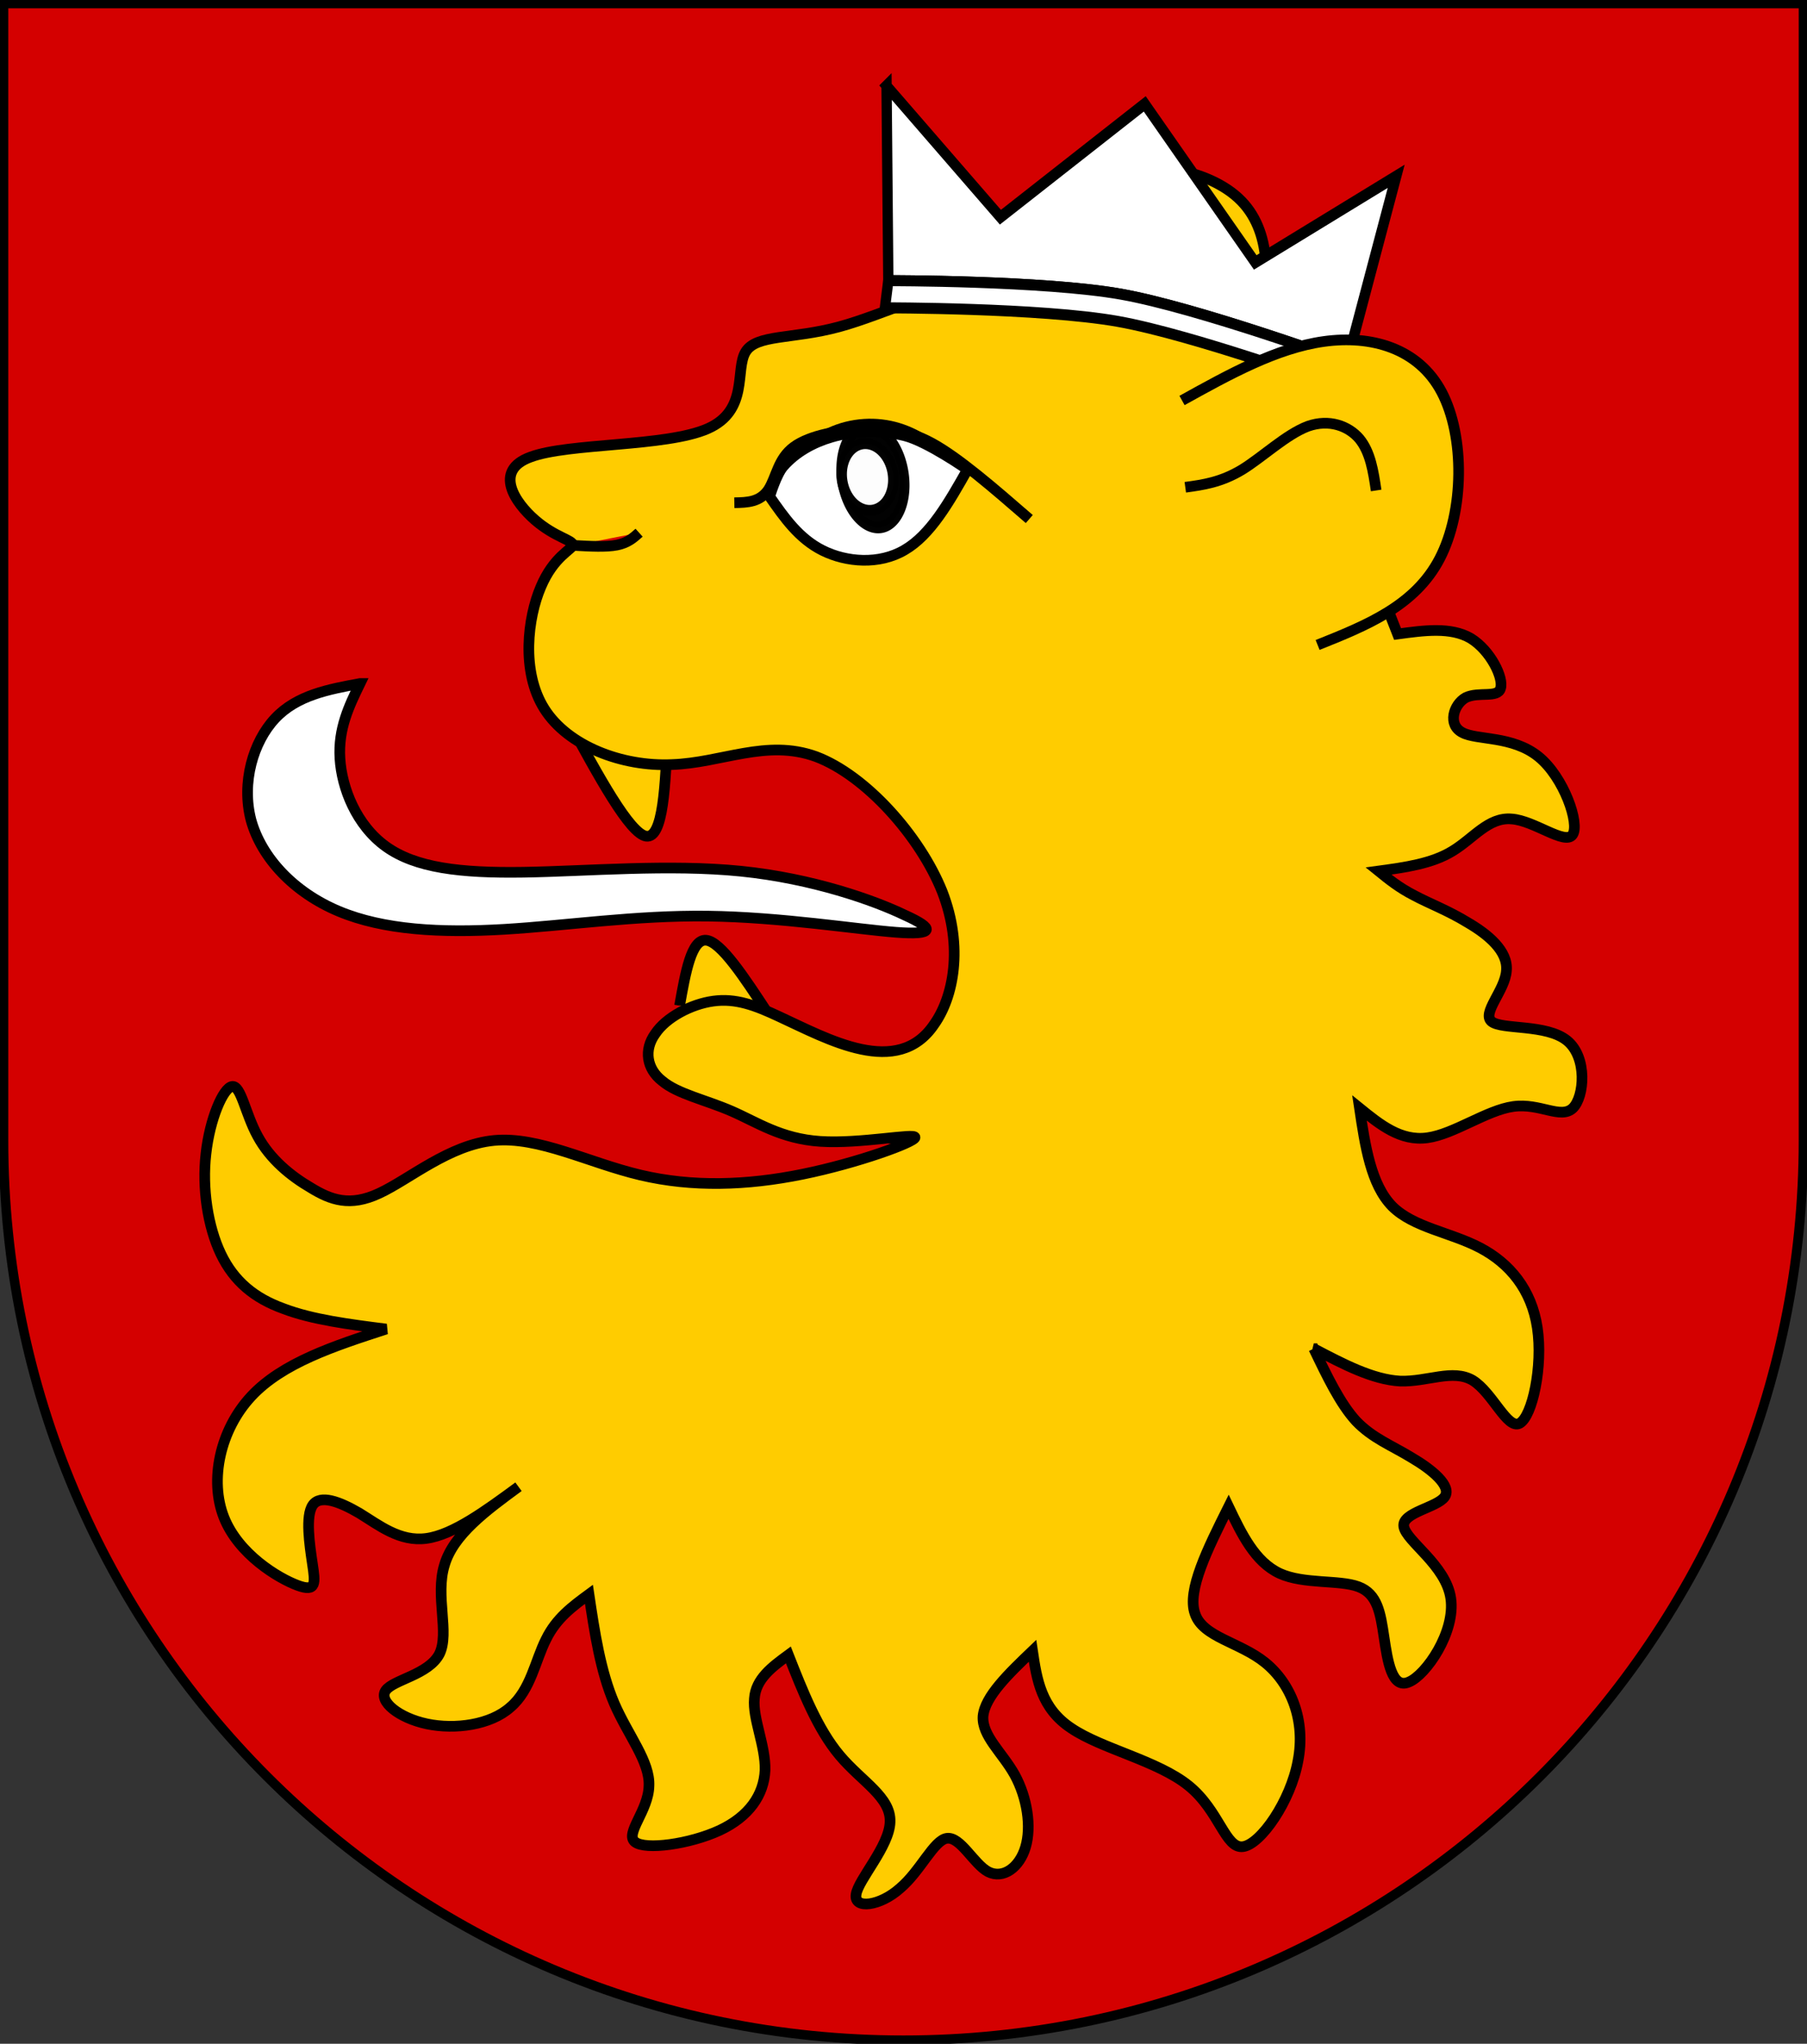 <?xml version="1.0" encoding="UTF-8" standalone="no"?>
<!-- Created with Inkscape (http://www.inkscape.org/) -->

<svg
   xmlns:dc="http://purl.org/dc/elements/1.1/"
   xmlns:cc="http://creativecommons.org/ns#"
   xmlns:rdf="http://www.w3.org/1999/02/22-rdf-syntax-ns#"
   xmlns:svg="http://www.w3.org/2000/svg"
   xmlns="http://www.w3.org/2000/svg"
   xmlns:xlink="http://www.w3.org/1999/xlink"
   xmlns:sodipodi="http://sodipodi.sourceforge.net/DTD/sodipodi-0.dtd"
   xmlns:inkscape="http://www.inkscape.org/namespaces/inkscape"
   width="763"
   height="863"
   id="svg2"
   version="1.1"
   inkscape:version="0.48.0 r9654"
   sodipodi:docname="Wappen_Dorf_Ewelsbeuge.svg">
  <rect width="100%" height="100%" fill="#333333" stroke="none"/>
  <defs
     id="defs4">
    <inkscape:perspective
       sodipodi:type="inkscape:persp3d"
       inkscape:vp_x="0 : 526.18109 : 1"
       inkscape:vp_y="0 : 1000 : 0"
       inkscape:vp_z="744.09448 : 526.18109 : 1"
       inkscape:persp3d-origin="372.04724 : 350.78739 : 1"
       id="perspective10" />
    <inkscape:perspective
       id="perspective2828"
       inkscape:persp3d-origin="0.5 : 0.33333333 : 1"
       inkscape:vp_z="1 : 0.5 : 1"
       inkscape:vp_y="0 : 1000 : 0"
       inkscape:vp_x="0 : 0.5 : 1"
       sodipodi:type="inkscape:persp3d" />
    <inkscape:perspective
       id="perspective2828-7"
       inkscape:persp3d-origin="0.5 : 0.33333333 : 1"
       inkscape:vp_z="1 : 0.5 : 1"
       inkscape:vp_y="0 : 1000 : 0"
       inkscape:vp_x="0 : 0.5 : 1"
       sodipodi:type="inkscape:persp3d" />
    <inkscape:perspective
       id="perspective3640"
       inkscape:persp3d-origin="0.5 : 0.33333333 : 1"
       inkscape:vp_z="1 : 0.5 : 1"
       inkscape:vp_y="0 : 1000 : 0"
       inkscape:vp_x="0 : 0.5 : 1"
       sodipodi:type="inkscape:persp3d" />
    <inkscape:perspective
       id="perspective3670"
       inkscape:persp3d-origin="0.5 : 0.33333333 : 1"
       inkscape:vp_z="1 : 0.5 : 1"
       inkscape:vp_y="0 : 1000 : 0"
       inkscape:vp_x="0 : 0.5 : 1"
       sodipodi:type="inkscape:persp3d" />
    <inkscape:perspective
       id="perspective3693"
       inkscape:persp3d-origin="0.5 : 0.33333333 : 1"
       inkscape:vp_z="1 : 0.5 : 1"
       inkscape:vp_y="0 : 1000 : 0"
       inkscape:vp_x="0 : 0.5 : 1"
       sodipodi:type="inkscape:persp3d" />
    <inkscape:perspective
       id="perspective3720"
       inkscape:persp3d-origin="0.5 : 0.33333333 : 1"
       inkscape:vp_z="1 : 0.5 : 1"
       inkscape:vp_y="0 : 1000 : 0"
       inkscape:vp_x="0 : 0.5 : 1"
       sodipodi:type="inkscape:persp3d" />
    <inkscape:perspective
       id="perspective3747"
       inkscape:persp3d-origin="0.5 : 0.33333333 : 1"
       inkscape:vp_z="1 : 0.5 : 1"
       inkscape:vp_y="0 : 1000 : 0"
       inkscape:vp_x="0 : 0.5 : 1"
       sodipodi:type="inkscape:persp3d" />
    <inkscape:perspective
       id="perspective3763"
       inkscape:persp3d-origin="0.5 : 0.33333333 : 1"
       inkscape:vp_z="1 : 0.5 : 1"
       inkscape:vp_y="0 : 1000 : 0"
       inkscape:vp_x="0 : 0.5 : 1"
       sodipodi:type="inkscape:persp3d" />
    <inkscape:perspective
       id="perspective3792"
       inkscape:persp3d-origin="0.5 : 0.33333333 : 1"
       inkscape:vp_z="1 : 0.5 : 1"
       inkscape:vp_y="0 : 1000 : 0"
       inkscape:vp_x="0 : 0.5 : 1"
       sodipodi:type="inkscape:persp3d" />
    <inkscape:perspective
       id="perspective3814"
       inkscape:persp3d-origin="0.5 : 0.33333333 : 1"
       inkscape:vp_z="1 : 0.5 : 1"
       inkscape:vp_y="0 : 1000 : 0"
       inkscape:vp_x="0 : 0.5 : 1"
       sodipodi:type="inkscape:persp3d" />
    <inkscape:perspective
       id="perspective3841"
       inkscape:persp3d-origin="0.5 : 0.33333333 : 1"
       inkscape:vp_z="1 : 0.5 : 1"
       inkscape:vp_y="0 : 1000 : 0"
       inkscape:vp_x="0 : 0.5 : 1"
       sodipodi:type="inkscape:persp3d" />
    <inkscape:perspective
       id="perspective3841-5"
       inkscape:persp3d-origin="0.5 : 0.33333333 : 1"
       inkscape:vp_z="1 : 0.5 : 1"
       inkscape:vp_y="0 : 1000 : 0"
       inkscape:vp_x="0 : 0.5 : 1"
       sodipodi:type="inkscape:persp3d" />
    <inkscape:perspective
       id="perspective3872"
       inkscape:persp3d-origin="0.5 : 0.33333333 : 1"
       inkscape:vp_z="1 : 0.5 : 1"
       inkscape:vp_y="0 : 1000 : 0"
       inkscape:vp_x="0 : 0.5 : 1"
       sodipodi:type="inkscape:persp3d" />
    <inkscape:perspective
       id="perspective3898"
       inkscape:persp3d-origin="0.5 : 0.33333333 : 1"
       inkscape:vp_z="1 : 0.5 : 1"
       inkscape:vp_y="0 : 1000 : 0"
       inkscape:vp_x="0 : 0.5 : 1"
       sodipodi:type="inkscape:persp3d" />
    <inkscape:perspective
       id="perspective3920"
       inkscape:persp3d-origin="0.5 : 0.33333333 : 1"
       inkscape:vp_z="1 : 0.5 : 1"
       inkscape:vp_y="0 : 1000 : 0"
       inkscape:vp_x="0 : 0.5 : 1"
       sodipodi:type="inkscape:persp3d" />
    <inkscape:perspective
       id="perspective2860"
       inkscape:persp3d-origin="0.5 : 0.33333333 : 1"
       inkscape:vp_z="1 : 0.5 : 1"
       inkscape:vp_y="0 : 1000 : 0"
       inkscape:vp_x="0 : 0.5 : 1"
       sodipodi:type="inkscape:persp3d" />
    <inkscape:perspective
       id="perspective3672"
       inkscape:persp3d-origin="0.5 : 0.33333333 : 1"
       inkscape:vp_z="1 : 0.5 : 1"
       inkscape:vp_y="0 : 1000 : 0"
       inkscape:vp_x="0 : 0.5 : 1"
       sodipodi:type="inkscape:persp3d" />
    <inkscape:perspective
       id="perspective3695"
       inkscape:persp3d-origin="0.5 : 0.33333333 : 1"
       inkscape:vp_z="1 : 0.5 : 1"
       inkscape:vp_y="0 : 1000 : 0"
       inkscape:vp_x="0 : 0.5 : 1"
       sodipodi:type="inkscape:persp3d" />
    <inkscape:perspective
       id="perspective3261"
       inkscape:persp3d-origin="0.5 : 0.33333333 : 1"
       inkscape:vp_z="1 : 0.5 : 1"
       inkscape:vp_y="0 : 1000 : 0"
       inkscape:vp_x="0 : 0.5 : 1"
       sodipodi:type="inkscape:persp3d" />
    <inkscape:perspective
       id="perspective2828-1"
       inkscape:persp3d-origin="0.5 : 0.33333333 : 1"
       inkscape:vp_z="1 : 0.5 : 1"
       inkscape:vp_y="0 : 1000 : 0"
       inkscape:vp_x="0 : 0.5 : 1"
       sodipodi:type="inkscape:persp3d" />
    <inkscape:perspective
       id="perspective3652"
       inkscape:persp3d-origin="0.5 : 0.33333333 : 1"
       inkscape:vp_z="1 : 0.5 : 1"
       inkscape:vp_y="0 : 1000 : 0"
       inkscape:vp_x="0 : 0.5 : 1"
       sodipodi:type="inkscape:persp3d" />
    <inkscape:perspective
       id="perspective3652-2"
       inkscape:persp3d-origin="0.5 : 0.33333333 : 1"
       inkscape:vp_z="1 : 0.5 : 1"
       inkscape:vp_y="0 : 1000 : 0"
       inkscape:vp_x="0 : 0.5 : 1"
       sodipodi:type="inkscape:persp3d" />
    <inkscape:perspective
       id="perspective3652-5"
       inkscape:persp3d-origin="0.5 : 0.33333333 : 1"
       inkscape:vp_z="1 : 0.5 : 1"
       inkscape:vp_y="0 : 1000 : 0"
       inkscape:vp_x="0 : 0.5 : 1"
       sodipodi:type="inkscape:persp3d" />
    <inkscape:perspective
       id="perspective3727"
       inkscape:persp3d-origin="0.5 : 0.33333333 : 1"
       inkscape:vp_z="1 : 0.5 : 1"
       inkscape:vp_y="0 : 1000 : 0"
       inkscape:vp_x="0 : 0.5 : 1"
       sodipodi:type="inkscape:persp3d" />
    <inkscape:perspective
       id="perspective3843"
       inkscape:persp3d-origin="0.5 : 0.33333333 : 1"
       inkscape:vp_z="1 : 0.5 : 1"
       inkscape:vp_y="0 : 1000 : 0"
       inkscape:vp_x="0 : 0.5 : 1"
       sodipodi:type="inkscape:persp3d" />
    <inkscape:perspective
       id="perspective3970"
       inkscape:persp3d-origin="0.5 : 0.33333333 : 1"
       inkscape:vp_z="1 : 0.5 : 1"
       inkscape:vp_y="0 : 1000 : 0"
       inkscape:vp_x="0 : 0.5 : 1"
       sodipodi:type="inkscape:persp3d" />
    <inkscape:perspective
       id="perspective4007"
       inkscape:persp3d-origin="0.5 : 0.33333333 : 1"
       inkscape:vp_z="1 : 0.5 : 1"
       inkscape:vp_y="0 : 1000 : 0"
       inkscape:vp_x="0 : 0.5 : 1"
       sodipodi:type="inkscape:persp3d" />
    <inkscape:perspective
       id="perspective4062"
       inkscape:persp3d-origin="0.5 : 0.33333333 : 1"
       inkscape:vp_z="1 : 0.5 : 1"
       inkscape:vp_y="0 : 1000 : 0"
       inkscape:vp_x="0 : 0.5 : 1"
       sodipodi:type="inkscape:persp3d" />
    <inkscape:perspective
       id="perspective4153"
       inkscape:persp3d-origin="0.5 : 0.33333333 : 1"
       inkscape:vp_z="1 : 0.5 : 1"
       inkscape:vp_y="0 : 1000 : 0"
       inkscape:vp_x="0 : 0.5 : 1"
       sodipodi:type="inkscape:persp3d" />
    <inkscape:perspective
       id="perspective4316"
       inkscape:persp3d-origin="0.5 : 0.33333333 : 1"
       inkscape:vp_z="1 : 0.5 : 1"
       inkscape:vp_y="0 : 1000 : 0"
       inkscape:vp_x="0 : 0.5 : 1"
       sodipodi:type="inkscape:persp3d" />
    <inkscape:perspective
       id="perspective4316-9"
       inkscape:persp3d-origin="0.5 : 0.33333333 : 1"
       inkscape:vp_z="1 : 0.5 : 1"
       inkscape:vp_y="0 : 1000 : 0"
       inkscape:vp_x="0 : 0.5 : 1"
       sodipodi:type="inkscape:persp3d" />
    <inkscape:perspective
       id="perspective2898"
       inkscape:persp3d-origin="0.5 : 0.33333333 : 1"
       inkscape:vp_z="1 : 0.5 : 1"
       inkscape:vp_y="0 : 1000 : 0"
       inkscape:vp_x="0 : 0.5 : 1"
       sodipodi:type="inkscape:persp3d" />
    <inkscape:perspective
       id="perspective3337"
       inkscape:persp3d-origin="0.5 : 0.33333333 : 1"
       inkscape:vp_z="1 : 0.5 : 1"
       inkscape:vp_y="0 : 1000 : 0"
       inkscape:vp_x="0 : 0.5 : 1"
       sodipodi:type="inkscape:persp3d" />
    <inkscape:perspective
       id="perspective3373"
       inkscape:persp3d-origin="0.5 : 0.33333333 : 1"
       inkscape:vp_z="1 : 0.5 : 1"
       inkscape:vp_y="0 : 1000 : 0"
       inkscape:vp_x="0 : 0.5 : 1"
       sodipodi:type="inkscape:persp3d" />
    <inkscape:perspective
       id="perspective2996"
       inkscape:persp3d-origin="0.5 : 0.33333333 : 1"
       inkscape:vp_z="1 : 0.5 : 1"
       inkscape:vp_y="0 : 1000 : 0"
       inkscape:vp_x="0 : 0.5 : 1"
       sodipodi:type="inkscape:persp3d" />
    <inkscape:perspective
       id="perspective3149"
       inkscape:persp3d-origin="0.5 : 0.33333333 : 1"
       inkscape:vp_z="1 : 0.5 : 1"
       inkscape:vp_y="0 : 1000 : 0"
       inkscape:vp_x="0 : 0.5 : 1"
       sodipodi:type="inkscape:persp3d" />
    <inkscape:perspective
       id="perspective3758"
       inkscape:persp3d-origin="0.5 : 0.33333333 : 1"
       inkscape:vp_z="1 : 0.5 : 1"
       inkscape:vp_y="0 : 1000 : 0"
       inkscape:vp_x="0 : 0.5 : 1"
       sodipodi:type="inkscape:persp3d" />
    <inkscape:perspective
       id="perspective3742"
       inkscape:persp3d-origin="0.5 : 0.33333333 : 1"
       inkscape:vp_z="1 : 0.5 : 1"
       inkscape:vp_y="0 : 1000 : 0"
       inkscape:vp_x="0 : 0.5 : 1"
       sodipodi:type="inkscape:persp3d" />
    <inkscape:perspective
       id="perspective3773"
       inkscape:persp3d-origin="0.5 : 0.33333333 : 1"
       inkscape:vp_z="1 : 0.5 : 1"
       inkscape:vp_y="0 : 1000 : 0"
       inkscape:vp_x="0 : 0.5 : 1"
       sodipodi:type="inkscape:persp3d" />
    <inkscape:perspective
       id="perspective3884"
       inkscape:persp3d-origin="0.5 : 0.33333333 : 1"
       inkscape:vp_z="1 : 0.5 : 1"
       inkscape:vp_y="0 : 1000 : 0"
       inkscape:vp_x="0 : 0.5 : 1"
       sodipodi:type="inkscape:persp3d" />
    <inkscape:perspective
       id="perspective3020"
       inkscape:persp3d-origin="0.5 : 0.33333333 : 1"
       inkscape:vp_z="1 : 0.5 : 1"
       inkscape:vp_y="0 : 1000 : 0"
       inkscape:vp_x="0 : 0.5 : 1"
       sodipodi:type="inkscape:persp3d" />
    <style
       id="style3209"
       type="text/css">
  .Rand1 { stroke: #202020; stroke-width:15; }
  .Rand2 { stroke: #202020; stroke-width:30; }
  .Rand6 { stroke: #202020; stroke-width:90; }
  .Schwarz { fill: #000000; }
  .Grün { fill: #00b200; }
  .Rot { fill: #ff0000; }
  .Gold { fill: #ffef00; }
  .Silber { fill: #ffffff; }
  </style>
    <clipPath
       id="clippath">
      <path
         id="path3207"
         d="M360,4140 A3240,3240 0.0 0 0 6840,4140 L6840,270 L360,270 L360,4140 Z" />
    </clipPath>
    <inkscape:perspective
       id="perspective3260"
       inkscape:persp3d-origin="219 : 160 : 1"
       inkscape:vp_z="438 : 240 : 1"
       inkscape:vp_y="0 : 1000 : 0"
       inkscape:vp_x="0 : 240 : 1"
       sodipodi:type="inkscape:persp3d" />
    <linearGradient
       id="linearGradient2893">
      <stop
         id="stop2895"
         offset="0"
         style="stop-color:white;stop-opacity:0.314;" />
      <stop
         style="stop-color:white;stop-opacity:0.251;"
         offset="0.19"
         id="stop2897" />
      <stop
         id="stop2901"
         offset="0.6"
         style="stop-color:#6b6b6b;stop-opacity:0.125;" />
      <stop
         id="stop2899"
         offset="1"
         style="stop-color:black;stop-opacity:0.125;" />
    </linearGradient>
    <inkscape:perspective
       id="perspective3701"
       inkscape:persp3d-origin="300 : 220 : 1"
       inkscape:vp_z="600 : 330 : 1"
       inkscape:vp_y="0 : 1000 : 0"
       inkscape:vp_x="0 : 330 : 1"
       sodipodi:type="inkscape:persp3d" />
    <radialGradient
       r="300"
       fy="218.901"
       fx="225.524"
       cy="218.901"
       cx="225.524"
       gradientTransform="matrix(0,1.386,-1.323,-5.741131e-8,-158.082,-109.541)"
       gradientUnits="userSpaceOnUse"
       id="radialGradient2871"
       xlink:href="#linearGradient2955"
       inkscape:collect="always" />
    <radialGradient
       r="300"
       fy="218.901"
       fx="225.524"
       cy="218.901"
       cx="225.524"
       gradientTransform="matrix(0,1.749,-1.593,-1.049767e-7,551.788,-191.29)"
       gradientUnits="userSpaceOnUse"
       id="radialGradient2865"
       xlink:href="#linearGradient2955"
       inkscape:collect="always" />
    <radialGradient
       r="300"
       fy="218.901"
       fx="225.524"
       cy="218.901"
       cx="225.524"
       gradientTransform="matrix(-4.167939e-4,2.183,-1.884,-3.599562e-4,615.597,-289.121)"
       gradientUnits="userSpaceOnUse"
       id="radialGradient1911"
       xlink:href="#linearGradient2955"
       inkscape:collect="always" />
    <clipPath
       id="clip">
      <path
         id="path10"
         d="M 0,-200 L 0,600 L 300,600 L 300,-200 L 0,-200 z " />
    </clipPath>
    <polygon
       points="0,-1 0.588,0.809 -0.951,-0.309 0.951,-0.309 -0.588,0.809 0,-1 "
       transform="scale(53,53)"
       id="star" />
    <radialGradient
       gradientUnits="userSpaceOnUse"
       gradientTransform="matrix(-4.167939e-4,2.183,-1.884,-3.599562e-4,615.597,-289.121)"
       r="300"
       fy="218.901"
       fx="225.524"
       cy="218.901"
       cx="225.524"
       id="radialGradient2961"
       xlink:href="#linearGradient2955"
       inkscape:collect="always" />
    <linearGradient
       id="linearGradient2955">
      <stop
         style="stop-color:#fd0000;stop-opacity:1;"
         offset="0"
         id="stop2867" />
      <stop
         id="stop2873"
         offset="0.5"
         style="stop-color:#e77275;stop-opacity:0.659;" />
      <stop
         id="stop2959"
         offset="1"
         style="stop-color:black;stop-opacity:0.323;" />
    </linearGradient>
    <linearGradient
       id="linearGradient2885">
      <stop
         style="stop-color:white;stop-opacity:1;"
         offset="0"
         id="stop2887" />
      <stop
         id="stop2891"
         offset="0.229"
         style="stop-color:white;stop-opacity:1;" />
      <stop
         style="stop-color:black;stop-opacity:1;"
         offset="1"
         id="stop2889" />
    </linearGradient>
    <linearGradient
       id="linearGradient2893-4">
      <stop
         id="stop2895-8"
         offset="0"
         style="stop-color:white;stop-opacity:0.314;" />
      <stop
         style="stop-color:white;stop-opacity:0.251;"
         offset="0.19"
         id="stop2897-8" />
      <stop
         id="stop2901-2"
         offset="0.6"
         style="stop-color:#6b6b6b;stop-opacity:0.125;" />
      <stop
         id="stop2899-4"
         offset="1"
         style="stop-color:black;stop-opacity:0.125;" />
    </linearGradient>
    <inkscape:perspective
       id="perspective6534"
       inkscape:persp3d-origin="300 : 220 : 1"
       inkscape:vp_z="600 : 330 : 1"
       inkscape:vp_y="0 : 1000 : 0"
       inkscape:vp_x="0 : 330 : 1"
       sodipodi:type="inkscape:persp3d" />
    <inkscape:perspective
       id="perspective6684"
       inkscape:persp3d-origin="0.5 : 0.33333333 : 1"
       inkscape:vp_z="1 : 0.5 : 1"
       inkscape:vp_y="0 : 1000 : 0"
       inkscape:vp_x="0 : 0.5 : 1"
       sodipodi:type="inkscape:persp3d" />
    <inkscape:perspective
       id="perspective6684-7"
       inkscape:persp3d-origin="0.5 : 0.33333333 : 1"
       inkscape:vp_z="1 : 0.5 : 1"
       inkscape:vp_y="0 : 1000 : 0"
       inkscape:vp_x="0 : 0.5 : 1"
       sodipodi:type="inkscape:persp3d" />
  </defs>
  <sodipodi:namedview
     id="base"
     pagecolor="#ffffff"
     bordercolor="#666666"
     borderopacity="1.0"
     inkscape:pageopacity="0.0"
     inkscape:pageshadow="2"
     inkscape:zoom="0.35355339"
     inkscape:cx="282.2179"
     inkscape:cy="613.07492"
     inkscape:document-units="px"
     inkscape:current-layer="layer1"
     showgrid="true"
     inkscape:window-width="1366"
     inkscape:window-height="706"
     inkscape:window-x="-8"
     inkscape:window-y="-8"
     inkscape:window-maximized="1"
     inkscape:snap-grids="true">
    <inkscape:grid
       type="xygrid"
       id="grid2816"
       empspacing="5"
       visible="true"
       enabled="true"
       snapvisiblegridlinesonly="true" />
  </sodipodi:namedview>
  <g
     inkscape:label="Ebene 1"
     inkscape:groupmode="layer"
     id="layer1"
     transform="translate(-1.644,-192.036)">
    <path
       style="fill:#d40000;fill-opacity:1;stroke:#000000;stroke-width:4;stroke-miterlimit:4;stroke-opacity:1;stroke-dasharray:none"
       d="m 3.144,193.536 0,480 c 0,209.868 170.132,380 380,380 209.868,0 380,-170.132 380,-380 l 0,-480 -760,0 z"
       id="path2850" />
    <path
       d="m 510.124,360.688 c 8.313,-7.002 16.624,-14.005 21.95,-29.624 5.326,-15.621 7.666,-39.86 -6.294,-54.171 -13.958,-14.311 -44.214,-18.694 -60.512,-8.767 -16.296,9.927 -18.636,34.166 -20.974,58.404"
       class="Gold Rand2"
       id="löwe2-1"
       style="fill:#ffcc00;fill-opacity:1;stroke:#000000;stroke-width:4.5;stroke-miterlimit:4;stroke-opacity:1;stroke-dasharray:none"
       inkscape:connector-curvature="0" />
    <path
       d="m 241.081,495.369 c 13.252,24.396 26.502,48.794 33.454,49.768 7.201,0.939 8.099,-21.546 8.999,-44.029"
       class="Silber Rand1"
       id="zahn-1"
       style="fill:#ffcc00;fill-opacity:1;stroke:#000000;stroke-width:4.5;stroke-miterlimit:4;stroke-opacity:1;stroke-dasharray:none"
       inkscape:connector-curvature="0" />
    <path
       d="m 153.653,480.662 0,0 c -4.62,9.52 -9.238,19.043 -8.468,31.629 0.773,12.588 6.936,28.24 19.417,37.208 12.48,8.971 31.281,11.254 58.056,10.846 26.777,-0.411 61.531,-3.516 91.892,-0.431 30.359,3.088 56.328,12.363 69.067,18.503 12.949,5.836 12.672,8.529 -3.678,7.286 -16.347,-1.247 -48.765,-6.434 -79.403,-6.826 -30.64,-0.388 -59.499,4.016 -86.06,5.588 -26.561,1.572 -50.824,0.311 -69.786,-7.636 -18.964,-7.943 -32.63,-22.569 -37.042,-38.461 -4.162,-15.926 0.929,-33.118 10.138,-42.947 9.211,-9.827 22.537,-12.293 35.866,-14.757 z"
       class="Rot Rand1"
       id="zunge-1"
       style="fill:#ffffff;fill-opacity:1;stroke:#000000;stroke-width:4.5;stroke-miterlimit:4;stroke-opacity:1;stroke-dasharray:none"
       inkscape:connector-curvature="0" />
    <g
       style="fill:#008000;stroke:#000000;stroke-width:2.989;stroke-miterlimit:4;stroke-opacity:1;stroke-dasharray:none"
       id="layer7"
       transform="matrix(0.967,-0.029,0.027,1.04,126.859,303.096)" />
    <path
       d="m 376.485,672.591 c 11.305,1.662 22.613,3.32 34.356,1.073 11.703,-2.517 23.846,-8.945 32.293,-17.889 8.697,-8.979 13.704,-20.479 15.084,-34.596 1.382,-14.12 -0.859,-30.858 -3.101,-47.597"
       class="Gold Rand2"
       id="löwe6-1"
       style="fill:#d40000;stroke:#000000;stroke-width:4.5;stroke-miterlimit:4;stroke-opacity:1;stroke-dasharray:none"
       inkscape:connector-curvature="0" />
    <path
       d="m 288.602,616.708 c 2.492,-14.087 4.984,-28.174 11.187,-27.648 6.203,0.526 16.117,15.665 26.031,30.804"
       class="Silber Rand1"
       id="zahn-2"
       style="fill:#ffcc00;fill-opacity:1;stroke:#000000;stroke-width:4.5;stroke-miterlimit:4;stroke-opacity:1;stroke-dasharray:none"
       inkscape:connector-curvature="0" />
    <path
       d="m 556.392,761.523 c 12.46,6.543 24.919,13.086 36.495,13.702 11.535,0.346 22.186,-5.235 30.573,-0.334 8.427,5.17 14.59,20.823 19.81,18.184 5.431,-2.942 9.919,-24.176 7.507,-40.341 -2.411,-16.166 -11.723,-27.263 -24.182,-33.807 -12.46,-6.543 -28.068,-8.532 -37.058,-17.474 -9.03,-9.212 -11.441,-25.377 -13.853,-41.543 8.708,7.056 17.417,14.113 28.671,12.573 11.254,-1.54 25.054,-11.675 36.308,-13.215 11.254,-1.54 19.962,5.517 25.112,0.688 4.899,-4.794 6.239,-21.473 -2.469,-28.529 -8.708,-7.056 -27.465,-4.49 -31.819,-8.018 -4.354,-3.528 5.694,-13.151 6.239,-21.473 0.795,-8.357 -7.913,-15.413 -16.3,-20.314 -8.427,-5.17 -16.533,-8.185 -22.637,-11.474 -6.355,-3.254 -10.709,-6.783 -15.063,-10.311 11.254,-1.54 22.508,-3.079 31.158,-8.387 8.901,-5.342 15.197,-14.451 25.022,-13.596 9.535,0.62 22.597,11.205 25.746,6.65 3.148,-4.555 -3.617,-24.248 -14.358,-32.951 -11.031,-8.938 -26.036,-6.885 -32.141,-10.174 -6.355,-3.254 -3.809,-11.85 1.371,-14.759 5.471,-2.673 13.576,0.342 14.724,-3.939 1.398,-4.315 -4.162,-15.926 -12.589,-21.097 -8.387,-4.901 -19.641,-3.361 -30.895,-1.822 -12.091,-30.878 -24.185,-61.758 -37.18,-84.723 -12.995,-22.965 -26.893,-38.016 -48.894,-49.212 -21.791,-11.499 -51.681,-19.138 -78.769,-16.532 -27.088,2.606 -51.369,15.457 -71.079,20.765 -19.708,5.308 -34.842,3.073 -39.382,10.567 -4.537,7.494 1.518,24.717 -16.044,32.437 -17.562,7.717 -58.747,5.928 -74.772,11.97 -15.816,5.738 -6.478,19.306 1.974,26.626 8.45,7.323 16.01,8.394 15.861,10.523 -0.192,1.86 -8.092,4.772 -13.51,17.794 -5.455,12.752 -8.425,35.609 1.54,51.385 9.968,15.772 32.868,24.461 53.782,23.525 20.954,-0.667 39.921,-10.96 60.87,-3.379 20.992,7.85 43.969,33.574 53.338,57.036 9.119,23.496 4.631,44.729 -3.386,55.998 -7.726,11.504 -18.98,13.044 -30.837,10.542 -11.857,-2.502 -24.317,-9.045 -34.454,-13.706 -10.428,-4.897 -18.533,-7.912 -28.037,-6.611 -9.253,1.266 -19.904,6.847 -24.482,13.796 -4.868,6.714 -3.662,14.797 2.974,19.938 6.426,5.444 18.283,7.946 29.198,12.685 10.914,4.737 20.887,11.714 37.596,12.817 16.711,1.104 40.157,-3.66 39.945,-1.663 -0.212,2 -24.082,10.764 -47.53,15.531 -23.448,4.764 -46.47,5.533 -68.426,0.333 -21.956,-5.197 -42.848,-16.36 -61.765,-14.597 -18.92,1.764 -35.868,16.454 -48.52,22.309 -12.402,5.821 -20.507,2.806 -28.934,-2.365 -8.387,-4.901 -17.095,-11.957 -22.374,-21.682 -5.238,-9.456 -7.047,-21.58 -10.798,-21.067 -3.751,0.513 -9.445,13.664 -11.067,28.457 -1.661,14.523 0.75,30.689 6.31,42.3 5.56,11.611 14.268,18.667 26.407,23.055 12.178,4.657 27.787,6.646 43.395,8.634 -21.905,7.121 -43.81,14.241 -57.007,28.419 -13.197,14.177 -17.685,35.411 -11.522,51.063 6.163,15.652 22.977,25.724 31.082,28.739 8.106,3.015 7.503,-1.026 6.297,-9.109 -1.206,-8.083 -3.014,-20.207 0.134,-24.762 3.148,-4.555 11.254,-1.54 19.641,3.361 8.427,5.17 17.135,12.227 28.389,10.687 11.254,-1.54 25.054,-11.675 38.853,-21.811 -13.8,10.136 -27.599,20.271 -31.293,33.148 -3.943,12.911 2.219,28.564 -2.077,37.399 -4.546,8.87 -19.552,10.923 -22.7,15.477 -3.148,4.555 5.56,11.611 17.417,14.113 11.857,2.502 26.862,0.449 35.191,-7.014 8.619,-7.228 10.562,-19.865 15.108,-28.735 4.296,-8.836 11.196,-13.903 18.096,-18.971 2.411,16.166 4.823,32.331 10.704,46.098 5.841,13.497 15.152,24.595 14.639,34.837 -0.223,10.478 -10.272,20.1 -5.917,23.628 4.354,3.528 23.111,0.962 35.763,-4.893 12.402,-5.821 18.699,-14.93 19.172,-25.442 0.264,-10.208 -5.296,-21.819 -4.501,-30.176 0.545,-8.322 7.445,-13.39 14.345,-18.458 6.163,15.652 12.326,31.305 21.637,42.403 9.311,11.098 21.771,17.641 21.297,28.153 -0.264,10.208 -13.46,24.385 -14.327,30.552 -1.076,6.471 10.178,4.931 18.507,-2.532 8.619,-7.228 14.313,-20.378 19.815,-21.131 5.752,-0.787 11.312,10.824 17.417,14.113 6.355,3.254 13.255,-1.813 15.8,-10.409 2.546,-8.596 0.737,-20.72 -4.542,-30.445 -5.238,-9.456 -13.947,-16.512 -13.402,-24.834 0.795,-8.357 10.843,-17.979 20.892,-27.601 1.809,12.124 3.617,24.248 16.358,32.678 12.781,8.699 36.495,13.702 49.558,24.287 13.063,10.585 15.474,26.75 22.977,25.724 7.503,-1.026 20.097,-19.245 23.187,-36.163 3.341,-16.953 -2.822,-32.605 -13.853,-41.543 -10.74,-8.703 -26.349,-10.691 -29.626,-20.69 -3.488,-9.695 5.355,-27.4 14.197,-45.106 5.56,11.611 11.12,23.222 21.548,28.119 10.137,4.661 25.143,2.609 33.248,5.624 8.106,3.015 9.311,11.098 10.839,21.336 1.487,9.969 3.296,22.093 10.477,18.911 7.221,-2.912 19.815,-21.131 17.685,-35.411 -2.09,-14.01 -18.904,-24.082 -19.828,-30.278 -0.884,-5.927 14.121,-7.98 17.27,-12.535 3.148,-4.555 -5.56,-11.611 -13.947,-16.512 -8.427,-5.17 -16.533,-8.185 -23.49,-15.481 -6.708,-7.33 -12.268,-18.941 -17.828,-30.552 z"
       class="Gold Rand2"
       id="löwe6-2"
       style="fill:#ffcc00;fill-opacity:1;stroke:#000000;stroke-width:4.5;stroke-miterlimit:4;stroke-opacity:1;stroke-dasharray:none"
       inkscape:connector-curvature="0" />
    <path
       d="m 332.978,400.044 c 0.232,8.675 7.793,17.17 17.037,21.541 8.994,4.405 19.668,4.688 29.033,0.749 9.325,-4.209 17.341,-12.635 21.238,-19.585 3.897,-6.947 3.678,-12.416 -0.625,-17.875 -4.303,-5.46 -12.685,-10.911 -22.171,-12.913 -9.485,-2.001 -20.074,-0.553 -28.897,4.731 -8.824,5.287 -15.885,14.407 -15.615,23.352 z"
       class="Silber Rand2"
       id="auge-1"
       style="fill:#d40000;stroke:#000000;stroke-width:4.5;stroke-miterlimit:4;stroke-opacity:1;stroke-dasharray:none"
       inkscape:connector-curvature="0" />
    <path
       d="m 311.714,404.328 c 5.428,-0.102 10.859,-0.202 14.47,-5.644 3.361,-5.408 3.969,-12.968 10.672,-17.916 6.706,-4.95 19.508,-7.292 29.302,-7.21 9.796,0.079 17.517,-0.609 28.856,5.537 11.337,6.147 26.288,19.129 41.24,32.114"
       class="Rand2"
       id="llinie-1"
       style="fill:none;stroke:#000000;stroke-width:4.5;stroke-miterlimit:4;stroke-opacity:1;stroke-dasharray:none"
       inkscape:connector-curvature="0"
       sodipodi:nodetypes="cccccc" />
    <path
       d="m 244.226,422.358 c 6.69,0.369 13.38,0.735 17.924,-0.162 4.546,-0.897 6.945,-3.056 9.345,-5.218"
       class="Rand2"
       id="llinie-2"
       style="fill:#d40000;stroke:#000000;stroke-width:4.5;stroke-miterlimit:4;stroke-opacity:1;stroke-dasharray:none"
       inkscape:connector-curvature="0" />
    <path
       d="m 326.639,401.736 c 6.172,8.869 12.344,17.74 22.36,22.737 10.019,4.999 23.881,6.127 34.593,-0.196 10.962,-6.355 18.768,-20.163 26.577,-33.968 0,0 -17.027,-11.953 -26.655,-14.304 -10.103,-2.467 -20.992,-2.223 -30.837,0.648 -7.531,2.196 -14.966,6.237 -20.262,12.294 -3.011,3.444 -5.776,12.79 -5.776,12.79 z"
       class="Rand2"
       id="llinie-4"
       style="fill:#ffffff;stroke:#000000;stroke-width:4.5;stroke-miterlimit:4;stroke-opacity:1;stroke-dasharray:none"
       sodipodi:nodetypes="csccaaac"
       inkscape:connector-curvature="0" />
    <path
       sodipodi:type="arc"
       style="opacity:0.615;fill:#fcef3c;fill-opacity:0.991;fill-rule:evenodd;stroke:#000000;stroke-width:2.5;stroke-linecap:round;stroke-linejoin:round;stroke-miterlimit:4;stroke-opacity:1;stroke-dasharray:none;stroke-dashoffset:0"
       id="path13306"
       sodipodi:cx="-95.744682"
       sodipodi:cy="276.70212"
       sodipodi:rx="0"
       sodipodi:ry="4.7872343"
       sodipodi:start="1.357941"
       sodipodi:end="6.2831853"
       transform="translate(-27.926,297.069)" />
    <g
       transform="matrix(-1.034,0.896,-0.896,-1.034,614.759,1153.958)"
       id="g3189"
       style="fill:#fcef3c;fill-opacity:1;stroke:#000000;stroke-width:1.827;stroke-miterlimit:4;stroke-opacity:1;stroke-dasharray:none;display:inline" />
    <g
       id="layer4"
       inkscape:label="Meubles"
       transform="translate(-919.856,112.86)" />
    <path
       sodipodi:type="arc"
       style="opacity:0.99;fill:#000000;stroke:#000000;stroke-width:1.624;stroke-miterlimit:4;stroke-opacity:1;stroke-dasharray:none;stroke-dashoffset:0"
       id="path4772"
       sodipodi:cx="464.67017"
       sodipodi:cy="112.7092"
       sodipodi:rx="5.3772635"
       sodipodi:ry="6.8185296"
       d="m 470.047,112.709 a 5.377,6.819 0 1 1 -10.755,0 5.377,6.819 0 1 1 10.755,0 z"
       transform="matrix(2.427,-0.332,0.462,3.099,-809.58,198.48)" />
    <g
       id="g6711"
       transform="matrix(2.152,0.382,-0.286,2.296,-210.014,135.906)"
       style="fill:#ffffff;stroke:#000000;stroke-width:2.002;stroke-miterlimit:4;stroke-opacity:1;stroke-dasharray:none">
      <path
         sodipodi:nodetypes="ccacccccc"
         transform="translate(1.644,192.036)"
         id="path6707"
         d="m 270,-197 5,35 c 0,0 29.908,-5 45,-5 15.092,0 45,5 45,5 l 5,-35 -25,20 -25,-25 -25,25 -25,-20 z"
         style="fill:#ffffff;stroke:#000000;stroke-width:2.002;stroke-linecap:butt;stroke-linejoin:miter;stroke-miterlimit:4;stroke-opacity:1;stroke-dasharray:none"
         inkscape:connector-curvature="0" />
      <path
         sodipodi:nodetypes="caccacc"
         transform="translate(1.644,192.036)"
         id="path6709"
         d="m 275,-157 c 0,0 29.908,-5 45,-5 15.092,0 45,5 45,5 l 0,-5 c 0,0 -29.908,-5 -45,-5 -15.092,0 -45,5 -45,5 l 0,5 z"
         style="fill:#ffffff;stroke:#000000;stroke-width:2.002;stroke-linecap:butt;stroke-linejoin:miter;stroke-miterlimit:4;stroke-opacity:1;stroke-dasharray:none"
         inkscape:connector-curvature="0" />
    </g>
    <path
       d="m 558.002,464.383 c 20.55,-8.219 41.102,-16.436 51.519,-36.419 10.417,-19.983 10.698,-51.731 0.86,-70.361 -9.841,-18.633 -29.803,-24.149 -49.761,-21.372 -19.961,2.775 -39.914,13.846 -59.87,24.914"
       class="Gold Rand2"
       id="löwe7-1"
       style="fill:#ffcc00;fill-opacity:1;stroke:#000000;stroke-width:4.5;stroke-miterlimit:4;stroke-opacity:1;stroke-dasharray:none"
       inkscape:connector-curvature="0" />
    <path
       d="m 502.134,397.796 c 7.503,-1.026 15.005,-2.053 23.906,-7.394 8.65,-5.307 18.699,-14.93 27.881,-18.385 8.972,-3.152 17.077,-0.137 21.713,5.277 4.676,5.684 5.881,13.766 7.087,21.849"
       class="Rand2"
       id="llinie-3"
       style="fill:#ffcc00;fill-opacity:1;stroke:#000000;stroke-width:4.5;stroke-miterlimit:4;stroke-opacity:1;stroke-dasharray:none"
       inkscape:connector-curvature="0" />
    <path
       sodipodi:type="arc"
       style="opacity:0.99;fill:#ffffff;fill-opacity:1;stroke:#000000;stroke-width:2.202;stroke-miterlimit:4;stroke-opacity:1;stroke-dasharray:none;stroke-dashoffset:0"
       id="path4772-2"
       sodipodi:cx="464.67017"
       sodipodi:cy="112.7092"
       sodipodi:rx="5.3772635"
       sodipodi:ry="6.8185296"
       d="m 470.047,112.709 a 5.377,6.819 0 1 1 -10.755,0 5.377,6.819 0 1 1 10.755,0 z"
       transform="matrix(1.993,-0.273,0.306,2.053,-592.628,288.925)" />
  </g>
</svg>
